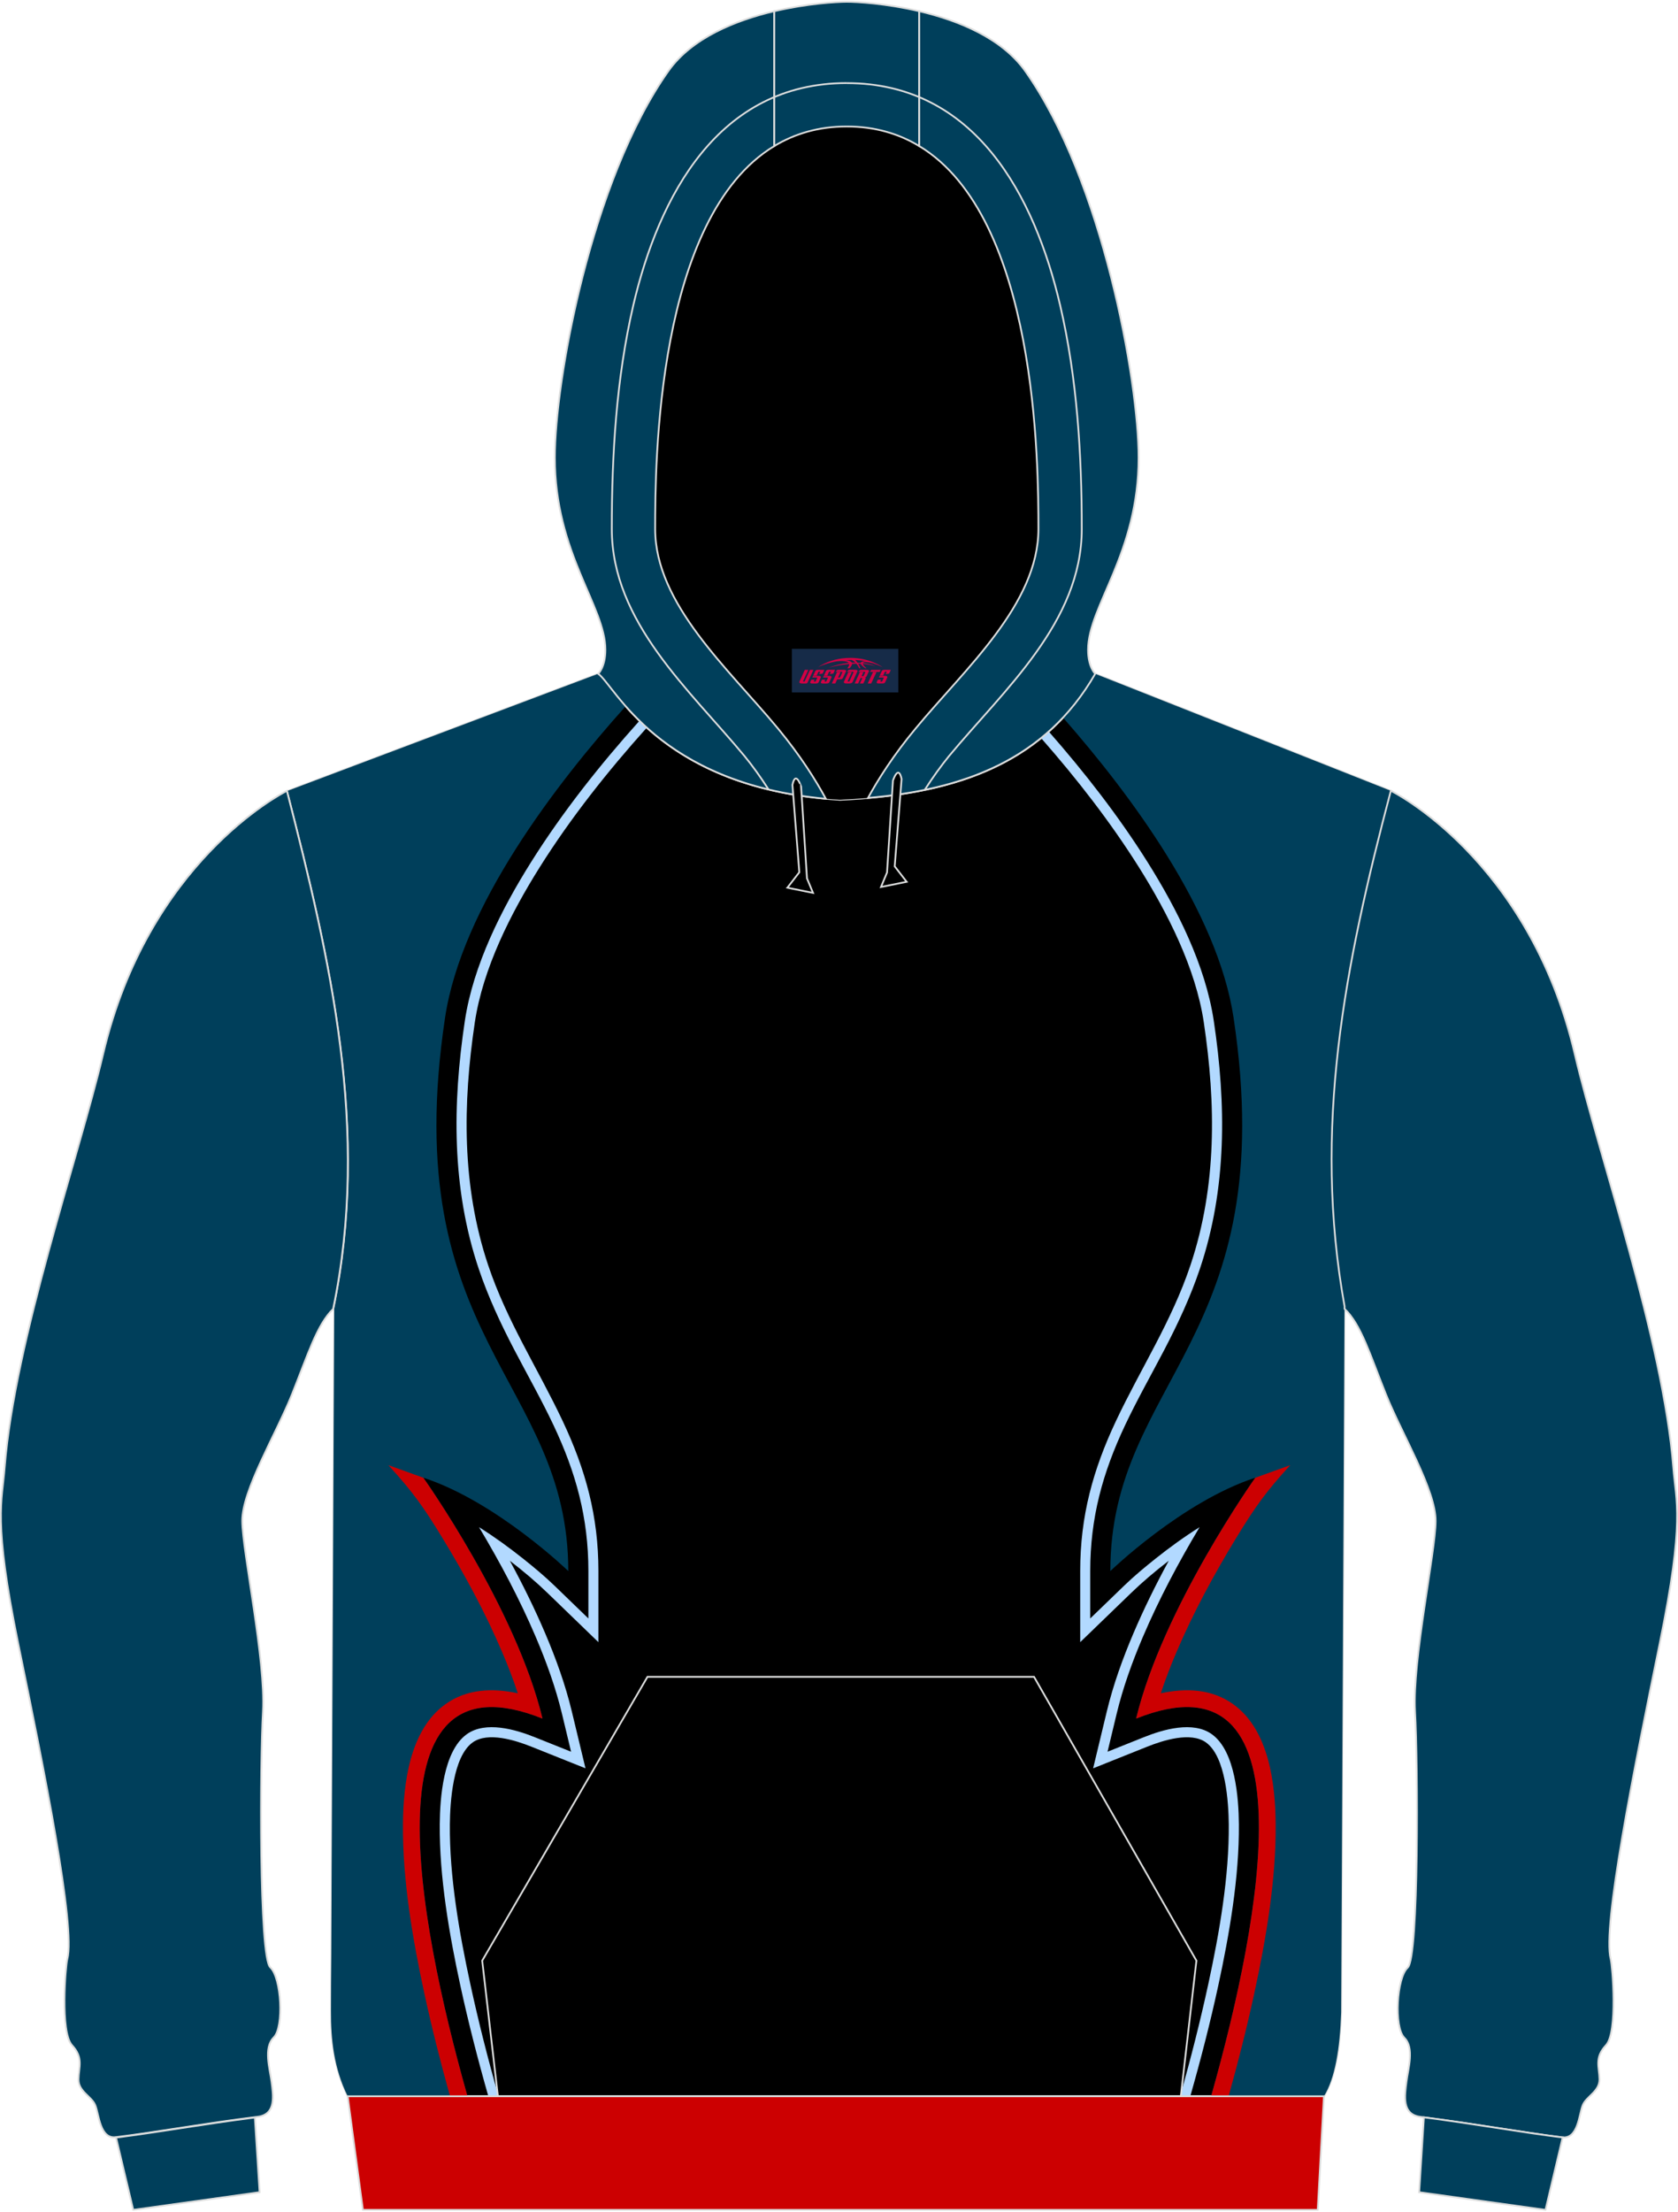 <?xml version="1.0" encoding="utf-8"?>
<!-- Generator: Adobe Illustrator 24.0.1, SVG Export Plug-In . SVG Version: 6.00 Build 0)  -->
<svg xmlns="http://www.w3.org/2000/svg" xmlns:xlink="http://www.w3.org/1999/xlink" version="1.1" id="图层_1" x="0px" y="0px" width="378px" height="498px" viewBox="0 0 378.19 497.84" enable-background="new 0 0 378.19 497.84" xml:space="preserve">
<g>
	<path fill-rule="evenodd" clip-rule="evenodd" stroke="#DCDDDD" stroke-width="0.4" stroke-miterlimit="22.926" d="M64.87,177.94   l69.95-26.35c3.83,2.62,13.91,25.94,54.5,28.38c23.96-1.07,45.18-6.96,57.54-28.38l66.61,26.35   c-10.43,39.51-17.67,76.03-10.43,116.14l-0.76,159.08c-0.28,8.19-1.39,14.87-3.88,18.85H78.38c-3.12-6.33-3.79-12.82-3.76-19.23   c0-4.08,0.03-8.19,0.07-12.32l0.66-145.83C83.71,254.31,74.63,215.97,64.87,177.94L64.87,177.94z"/>
	<path fill-rule="evenodd" clip-rule="evenodd" fill="#003F5B" d="M141.02,158.89c-15.62,17.38-36.96,45.09-40.72,70.2   c-10.9,72.68,27.78,81.41,27.78,124.62c0,0-16.18-15.64-32.67-21.03c0,0,20.87,29.35,26.86,54.26   c-39.64-15.86-28.37,44.5-16.91,85.07h-27c-3.12-6.33-3.79-12.82-3.76-19.23c0-4.08,0.03-8.19,0.07-12.32l0.66-145.83   c8.37-40.34-0.7-78.68-10.46-116.7l0,0l69.95-26.35C136.02,152.41,137.84,155.27,141.02,158.89z"/>
	<path fill-rule="evenodd" clip-rule="evenodd" fill="#CC0001" d="M116.71,381.25c-1.05-3.19-2.27-6.33-3.58-9.39   c-3.78-8.85-8.45-17.47-13.46-25.68c-4.24-6.95-6.69-10.38-12.13-16.32l7.87,2.83c0,0,20.87,29.35,26.86,54.26   c-39.64-15.86-28.37,44.5-16.91,85.07h-3.93c-2.14-7.64-4.09-15.34-5.77-23.08c-2.66-12.26-4.96-25.72-4.84-38.28   c0.08-9.08,1.52-21.13,9.5-26.9C105.19,380.22,111.07,380.03,116.71,381.25z"/>
	<path fill-rule="evenodd" clip-rule="evenodd" fill="#B2D9FF" d="M114.91,351.39c2.9,5.33,5.59,10.78,7.95,16.31   c2.43,5.7,4.57,11.62,6.02,17.65l3.08,12.8l-12.23-4.89c-3.46-1.38-9.76-3.43-13.22-0.93c-4.46,3.23-5.07,13.52-5.12,18.42   c-0.11,11.74,2.12,24.49,4.6,35.94c1.81,8.36,3.96,16.87,6.37,25.32h-2.3c-2.35-8.22-4.48-16.51-6.29-24.84   c-2.52-11.62-4.76-24.53-4.66-36.44c0.05-5.85,0.79-16.42,6.06-20.24c4.27-3.09,11.02-1.09,15.39,0.66l8.15,3.26l-2.05-8.54   c-1.42-5.9-3.52-11.71-5.9-17.29c-3.63-8.51-8.04-16.81-12.8-24.76c3.45,2.17,6.78,4.58,9.93,7.09c2.38,1.89,4.84,3.94,7.03,6.05   l7.69,7.43v-10.7c0-11.95-2.78-22.09-7.85-32.82c-2.73-5.78-5.89-11.34-8.85-17.01c-3.11-5.96-5.91-11.96-8.05-18.34   c-6.08-18.13-5.9-37.04-3.09-55.77c1.87-12.49,8.28-25.19,14.95-35.79c7.06-11.23,15.51-21.89,24.41-31.8   c0.52,0.51,1.08,1.03,1.65,1.55c-8.8,9.8-17.16,20.34-24.14,31.45c-6.48,10.31-12.8,22.76-14.62,34.92   c-2.75,18.37-2.96,36.94,3,54.72c4.25,12.68,11.16,23.18,16.79,35.1c5.21,11.04,8.06,21.5,8.06,33.79v16.04l-11.54-11.15   C120.93,356.26,118.04,353.79,114.91,351.39z"/>
	<g>
		<path fill-rule="evenodd" clip-rule="evenodd" fill="#003F5B" d="M239.59,161.46c15.34,17.46,34.86,43.72,38.44,67.63    c10.9,72.68-27.78,81.41-27.78,124.62c0,0,16.18-15.64,32.67-21.03c0,0-20.87,29.35-26.86,54.26    c39.64-15.86,28.37,44.5,16.91,85.07h25.42c2.49-3.98,3.6-10.66,3.88-18.85l0.76-159.08c-7.23-40.11,0-76.64,10.43-116.14    l-66.61-26.35C244.69,155.34,242.26,158.61,239.59,161.46z"/>
		<path fill-rule="evenodd" clip-rule="evenodd" fill="#CC0001" d="M261.62,381.25c1.05-3.19,2.27-6.33,3.58-9.39    c3.78-8.85,8.45-17.47,13.46-25.68c4.24-6.95,6.69-10.38,12.13-16.32l-7.87,2.83c0,0-20.87,29.35-26.86,54.26    c39.64-15.86,28.37,44.5,16.91,85.07h3.93c2.14-7.64,4.09-15.34,5.77-23.08c2.66-12.26,4.96-25.72,4.84-38.28    c-0.08-9.08-1.52-21.13-9.5-26.9C273.14,380.22,267.26,380.03,261.62,381.25z"/>
		<path fill-rule="evenodd" clip-rule="evenodd" fill="#B2D9FF" d="M263.42,351.39c-2.9,5.33-5.59,10.78-7.95,16.31    c-2.43,5.7-4.57,11.62-6.02,17.65l-3.08,12.8l12.23-4.89c3.46-1.38,9.76-3.43,13.22-0.93c4.46,3.23,5.07,13.52,5.12,18.42    c0.11,11.74-2.12,24.49-4.6,35.94c-1.81,8.36-3.96,16.87-6.37,25.32h2.3c2.35-8.22,4.48-16.51,6.29-24.84    c2.52-11.62,4.76-24.53,4.66-36.44c-0.05-5.85-0.79-16.42-6.06-20.24c-4.27-3.09-11.02-1.09-15.39,0.66l-8.15,3.26l2.05-8.54    c1.42-5.9,3.52-11.71,5.9-17.29c3.63-8.51,8.04-16.81,12.8-24.76c-3.45,2.17-6.78,4.58-9.93,7.09c-2.38,1.89-4.84,3.94-7.03,6.05    l-7.69,7.43v-10.7c0-11.95,2.78-22.09,7.85-32.82c2.73-5.78,5.89-11.34,8.85-17.01c3.11-5.96,5.91-11.96,8.05-18.34    c6.08-18.13,5.9-37.04,3.09-55.77c-1.87-12.49-8.28-25.19-14.95-35.79c-6.49-10.32-14.14-20.15-22.24-29.37    c-0.57,0.5-1.14,0.99-1.73,1.47c8.03,9.13,15.62,18.88,22.05,29.1c6.48,10.31,12.8,22.76,14.62,34.92    c2.75,18.37,2.96,36.94-3,54.72c-4.25,12.68-11.16,23.18-16.79,35.1c-5.21,11.04-8.06,21.5-8.06,33.79v16.04L255,358.58    C257.4,356.26,260.29,353.79,263.42,351.39z"/>
	</g>
	
		<path fill-rule="evenodd" clip-rule="evenodd" fill="#003F5B" stroke="#DCDDDD" stroke-width="0.4" stroke-miterlimit="22.926" d="   M4.1,370.05c5.76,28,12.99,63.81,11.07,71.08c-0.41,1.55-1.64,16.45,1.04,19.37c2.68,2.91,1.52,4.93,1.48,7.72   c-0.03,2.78,3,3.83,3.79,5.85c0.83,2.02,1.02,7.65,4.64,7.17c9.54-1.17,20.17-3.13,31.96-4.59c4.26-0.54,3.5-4.9,3.12-7.88   c-0.38-2.97-1.86-7.65,0.5-10c2.34-2.31,1.74-13.49-0.79-15.79c-2.53-2.28-2.31-46.1-1.64-57.65c0.64-11.56-4.62-35.98-4.67-42.9   c-0.03-6.93,7.62-19.56,11.2-28.5c3.57-8.89,5.62-15.7,9.29-19.27v-0.03c8.38-40.34-0.69-78.69-10.43-116.68   c-1.33,0.67-31.29,16.18-41.42,59.29c-5.4,22.94-19.91,64.36-22.19,93.11C0.47,338.06-1.61,342.08,4.1,370.05L4.1,370.05z"/>
	<path fill-rule="evenodd" clip-rule="evenodd" d="M201.56,178.92L201.56,178.92l-0.45,0.07L201.56,178.92L201.56,178.92z    M195.65,179.55c2.28-4.17,5.72-9.62,10.71-15.63c11.13-13.45,27.69-28.02,27.69-44.96c0-14.44-0.19-70.17-26.89-86.28   c-4.58-2.78-9.98-4.4-16.32-4.4c-6.33,0-11.7,1.62-16.32,4.4c-26.68,16.11-26.87,71.84-26.87,86.28c0,16.93,16.56,31.5,27.69,44.96   c5.05,6.1,8.5,11.61,10.78,15.82c1.04,0.1,2.09,0.16,3.19,0.22C191.44,179.87,193.56,179.73,195.65,179.55L195.65,179.55   L195.65,179.55z M186.1,179.73L186.1,179.73c-0.35-0.03-0.71-0.05-1.02-0.12C185.41,179.66,185.75,179.7,186.1,179.73L186.1,179.73   z M184.51,179.58c-1.48-0.16-2.91-0.35-4.33-0.57h0.03C181.6,179.23,183.03,179.42,184.51,179.58L184.51,179.58z"/>
	
		<path fill-rule="evenodd" clip-rule="evenodd" fill="#003F5B" stroke="#DCDDDD" stroke-width="0.4" stroke-miterlimit="22.926" d="   M374.06,370.07c-5.72,27.97-12.96,63.79-11.04,71.06c0.41,1.58,1.64,16.49-1.04,19.37c-2.69,2.91-1.52,4.93-1.48,7.72   c0,2.78-3,3.83-3.79,5.85c-0.83,2.05-1.02,7.65-4.64,7.21c-9.54-1.2-20.2-3.13-31.96-4.62c-4.26-0.54-3.5-4.9-3.12-7.88   c0.35-2.95,1.86-7.65-0.5-9.96c-2.34-2.34-1.74-13.51,0.79-15.79c2.53-2.31,2.31-46.1,1.64-57.69   c-0.64-11.56,4.62-35.94,4.64-42.87c0.07-6.96-7.59-19.59-11.17-28.5c-3.6-8.95-5.62-15.79-9.35-19.33v-0.57   c-7.24-40.12,0-76.63,10.43-116.14c0,0,31.13,15.25,41.47,59.36c5.38,22.9,19.91,64.32,22.19,93.08   C377.73,338.1,379.81,342.08,374.06,370.07L374.06,370.07z"/>
	
		<path fill-rule="evenodd" clip-rule="evenodd" fill="#003F5B" stroke="#DCDDDD" stroke-width="0.4" stroke-miterlimit="22.926" d="   M348.33,497.62l-28.48-3.98l1.07-16.87c11.44,1.48,21.81,3.35,31.13,4.52c0.07,0,0.09,0,0.12,0h0.03l0,0L348.33,497.62z"/>
	
		<path fill-rule="evenodd" clip-rule="evenodd" fill="#003F5B" stroke="#DCDDDD" stroke-width="0.4" stroke-miterlimit="22.926" d="   M30.03,497.62l28.48-3.98l-1.07-16.83c-11.44,1.45-21.81,3.32-31.13,4.5c-0.07,0-0.09,0-0.16,0l0,0l0,0L30.03,497.62z"/>
	
		<path fill-rule="evenodd" clip-rule="evenodd" fill="#003F5B" stroke="#DCDDDD" stroke-width="0.4" stroke-miterlimit="22.926" d="   M207.15,2.31c8.76,2.05,18.62,6.01,23.93,13.51c17.46,24.71,25.54,69.89,25.54,87.07c0,21.58-11.39,33.48-11.39,43.28   c0,3.86,1.55,5.34,1.61,5.41c-11.24,19.52-29.87,26.13-51.21,27.97c2.28-4.17,5.72-9.62,10.72-15.63   c11.13-13.45,27.69-28.02,27.69-44.96c0-14.44-0.19-70.17-26.89-86.28L207.15,2.31L207.15,2.31L207.15,2.31z M174.53,32.68   c-26.68,16.11-26.87,71.84-26.87,86.28c0,16.93,16.56,31.5,27.69,44.96c5.05,6.1,8.5,11.61,10.78,15.82   c-37.9-3.45-47.61-25.59-51.3-28.16c0,0,1.61-1.48,1.61-5.41c0-9.81-11.39-21.71-11.39-43.28c0-17.18,8.12-62.36,25.57-87.07   c5.28-7.5,15.18-11.46,23.89-13.51v30.38h0.01L174.53,32.68L174.53,32.68z"/>
	
		<path fill-rule="evenodd" clip-rule="evenodd" fill="#003F5B" stroke="#DCDDDD" stroke-width="0.4" stroke-miterlimit="22.926" d="   M207.15,2.31v30.38c-4.58-2.78-9.98-4.4-16.32-4.4c-6.33,0-11.7,1.62-16.32,4.4V2.32c7.43-1.74,14.07-2.12,16.32-2.12   C193.11,0.19,199.72,0.57,207.15,2.31L207.15,2.31z"/>
	<path fill-rule="evenodd" clip-rule="evenodd" stroke="#DCDDDD" stroke-width="0.4" stroke-miterlimit="22.926" d="M203.2,175.28   l-1.55,19.68l2.69,3.48l-5.78,1.17l1.36-3.26l1.33-20.66C201.23,175.69,202.47,171.86,203.2,175.28L203.2,175.28z"/>
	<path fill-rule="evenodd" clip-rule="evenodd" stroke="#DCDDDD" stroke-width="0.4" stroke-miterlimit="22.926" d="M178.6,176.61   l1.55,19.68l-2.69,3.48l5.78,1.17l-1.36-3.26l-1.33-20.69C180.56,176.99,179.34,173.16,178.6,176.61L178.6,176.61z"/>
	
		<polygon fill-rule="evenodd" clip-rule="evenodd" fill="#CC0001" stroke="#DCDDDD" stroke-width="0.4" stroke-miterlimit="22.926" points="   78.36,472.03 298.39,472.03 296.99,497.62 81.79,497.62  "/>
	<path fill="none" stroke="#DCDDDD" stroke-width="0.4" stroke-miterlimit="22.926" d="M173.2,177.62c-1.77-2.76-3.6-5.31-5.4-7.5   c-12.34-14.9-29.91-30.18-29.91-51.16c0-16.83,1.02-33.92,4.83-50.34c5.78-24.74,19.22-50.11,48.11-50.11 M208.41,177.75   c1.77-2.78,3.67-5.41,5.47-7.62c12.36-14.9,29.93-30.18,29.93-51.16c0-16.83-1.04-33.92-4.86-50.34   c-5.76-24.74-19.19-50.11-48.11-50.11"/>
	<polyline fill="none" stroke="#DCDDDD" stroke-width="0.4" stroke-miterlimit="22.926" points="112.22,472.03 108.68,441.48    145.93,377.54 233.05,377.54 269.65,441.48 266.13,472.03  "/>
	
</g>
<g id="tag_logo">
	<rect y="145.97" fill="#162B48" width="24" height="9.818" x="178.47"/>
	<g>
		<path fill="#D30044" d="M194.43,149.16l0.005-0.011c0.131-0.311,1.085-0.262,2.351,0.071c0.715,0.24,1.44,0.54,2.193,0.9    c-0.218-0.147-0.447-0.289-0.682-0.42l0.011,0.005l-0.011-0.005c-1.478-0.845-3.218-1.418-5.1-1.62    c-1.282-0.115-1.658-0.082-2.411-0.055c-2.449,0.142-4.68,0.905-6.458,2.095c1.26-0.638,2.722-1.075,4.195-1.336    c1.467-0.18,2.476-0.033,2.771,0.344c-1.691,0.175-3.469,0.633-4.555,1.075c1.156-0.338,2.967-0.665,4.647-0.813    c0.016,0.251-0.115,0.567-0.415,0.96h0.475c0.376-0.382,0.584-0.725,0.595-1.004c0.333-0.022,0.66-0.033,0.971-0.033    C193.26,149.6,193.47,149.95,193.67,150.34h0.262c-0.125-0.344-0.295-0.687-0.518-1.036c0.207,0,0.393,0.005,0.567,0.011    c0.104,0.267,0.496,0.66,1.058,1.025h0.245c-0.442-0.365-0.753-0.753-0.835-1.004c1.047,0.065,1.696,0.224,2.885,0.513    C196.25,149.42,195.51,149.25,194.43,149.16z M191.99,149.07c-0.164-0.295-0.655-0.485-1.402-0.551    c0.464-0.033,0.922-0.055,1.364-0.055c0.311,0.147,0.589,0.344,0.84,0.589C192.53,149.05,192.26,149.06,191.99,149.07z M193.97,149.12c-0.224-0.016-0.458-0.027-0.715-0.044c-0.147-0.202-0.311-0.398-0.502-0.6c0.082,0,0.164,0.005,0.24,0.011    c0.72,0.033,1.429,0.125,2.138,0.273C194.46,148.72,194.08,148.88,193.97,149.12z"/>
		<path fill="#D30044" d="M181.39,150.7L180.22,153.25C180.04,153.62,180.31,153.76,180.79,153.76l0.873,0.005    c0.115,0,0.251-0.049,0.327-0.175l1.342-2.891H182.55L181.33,153.33H181.16c-0.147,0-0.185-0.033-0.147-0.125l1.156-2.504H181.39L181.39,150.7z M183.25,152.05h1.271c0.36,0,0.584,0.125,0.442,0.425L184.49,153.51C184.39,153.73,184.12,153.76,183.89,153.76H182.97c-0.267,0-0.442-0.136-0.349-0.333l0.235-0.513h0.742L183.42,153.29C183.4,153.34,183.44,153.35,183.5,153.35h0.18    c0.082,0,0.125-0.016,0.147-0.071l0.376-0.813c0.011-0.022,0.011-0.044-0.055-0.044H183.08L183.25,152.05L183.25,152.05z M184.07,151.98h-0.78l0.475-1.025c0.098-0.218,0.338-0.256,0.578-0.256H185.79L185.4,151.54L184.62,151.66l0.262-0.562H184.59c-0.082,0-0.12,0.016-0.147,0.071L184.07,151.98L184.07,151.98z M185.66,152.05L185.49,152.42h1.069c0.06,0,0.06,0.016,0.049,0.044    L186.23,153.28C186.21,153.33,186.17,153.35,186.09,153.35H185.91c-0.055,0-0.104-0.011-0.082-0.06l0.175-0.376H185.26L185.03,153.43C184.93,153.62,185.11,153.76,185.38,153.76h0.916c0.24,0,0.502-0.033,0.605-0.251l0.475-1.031c0.142-0.3-0.082-0.425-0.442-0.425H185.66L185.66,152.05z M186.47,151.98l0.371-0.818c0.022-0.055,0.06-0.071,0.147-0.071h0.295L187.02,151.65l0.791-0.115l0.387-0.845H186.75c-0.24,0-0.48,0.038-0.578,0.256L185.7,151.98L186.47,151.98L186.47,151.98z M188.87,152.44h0.278c0.087,0,0.153-0.022,0.202-0.115    l0.496-1.075c0.033-0.076-0.011-0.12-0.125-0.12H188.32l0.431-0.431h1.522c0.355,0,0.485,0.153,0.393,0.355l-0.676,1.445    c-0.06,0.125-0.175,0.333-0.644,0.327l-0.649-0.005L188.26,153.76H187.48l1.178-2.558h0.785L188.87,152.44L188.87,152.44z     M191.46,153.25c-0.022,0.049-0.06,0.076-0.142,0.076h-0.191c-0.082,0-0.109-0.027-0.082-0.076l0.944-2.051h-0.785l-0.987,2.138    c-0.125,0.273,0.115,0.415,0.453,0.415h0.72c0.327,0,0.649-0.071,0.769-0.322l1.085-2.384c0.093-0.202-0.06-0.355-0.415-0.355    h-1.533l-0.431,0.431h1.38c0.115,0,0.164,0.033,0.131,0.104L191.46,153.25L191.46,153.25z M194.18,152.12h0.278    c0.087,0,0.158-0.022,0.202-0.115l0.344-0.753c0.033-0.076-0.011-0.12-0.125-0.12h-1.402l0.425-0.431h1.527    c0.355,0,0.485,0.153,0.393,0.355l-0.529,1.124c-0.044,0.093-0.147,0.18-0.393,0.18c0.224,0.011,0.256,0.158,0.175,0.327    l-0.496,1.075h-0.785l0.54-1.167c0.022-0.055-0.005-0.087-0.104-0.087h-0.235L193.41,153.76h-0.785l1.178-2.558h0.785L194.18,152.12L194.18,152.12z M196.75,151.21L195.57,153.76h0.785l1.184-2.558H196.75L196.75,151.21z M198.26,151.14l0.202-0.431h-2.1l-0.295,0.431    H198.26L198.26,151.14z M198.24,152.05h1.271c0.36,0,0.584,0.125,0.442,0.425l-0.475,1.031c-0.104,0.218-0.371,0.251-0.605,0.251    h-0.916c-0.267,0-0.442-0.136-0.349-0.333l0.235-0.513h0.742L198.41,153.29c-0.022,0.049,0.022,0.06,0.082,0.06h0.18    c0.082,0,0.125-0.016,0.147-0.071l0.376-0.813c0.011-0.022,0.011-0.044-0.049-0.044h-1.069L198.24,152.05L198.24,152.05z     M199.05,151.98H198.27l0.475-1.025c0.098-0.218,0.338-0.256,0.578-0.256h1.451l-0.387,0.845l-0.791,0.115l0.262-0.562h-0.295    c-0.082,0-0.12,0.016-0.147,0.071L199.05,151.98z"/>
	</g>
</g>
</svg>